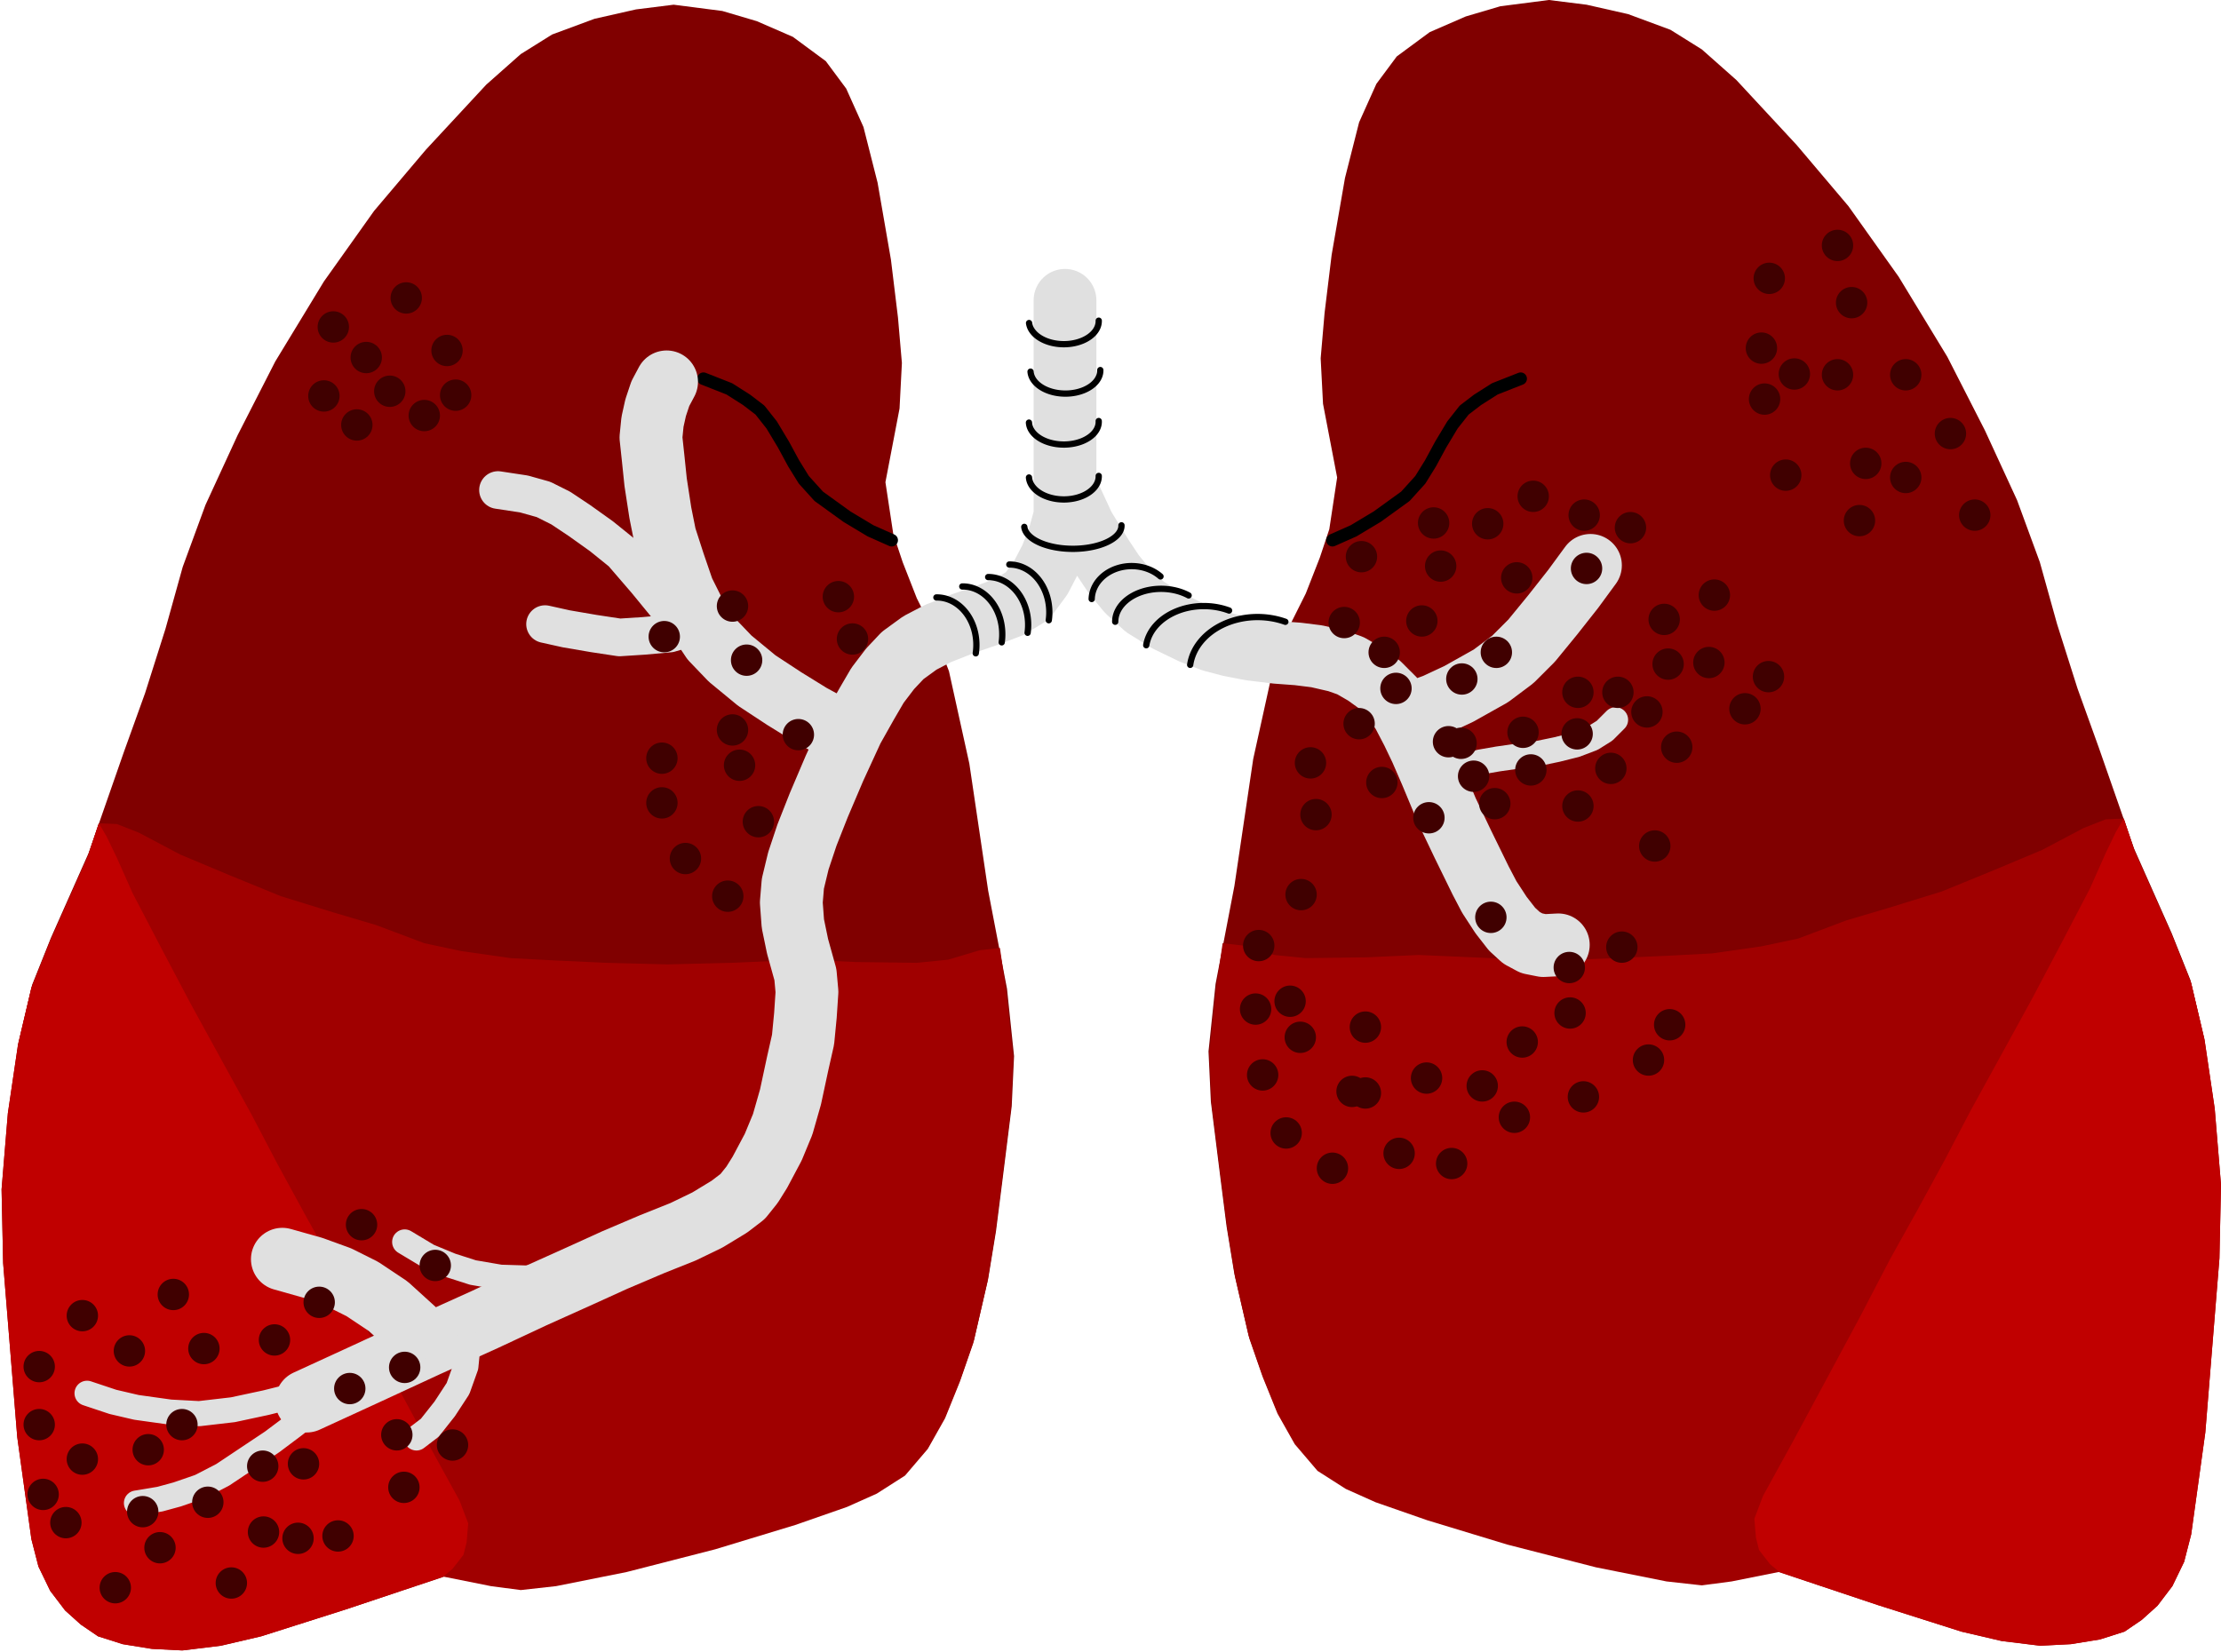 <svg xmlns="http://www.w3.org/2000/svg" width="472" height="351.167" fill-rule="evenodd" stroke-linecap="round" preserveAspectRatio="none" viewBox="0 0 2832 2107"><style>.brush1{fill:maroon}.pen1{stroke:none}.brush2{fill:#a00000}.brush3{fill:#c00000}.pen2,.pen3,.pen4{stroke:#000;stroke-width:16;stroke-linejoin:round}.pen3,.pen4{stroke:#e0e0e0;stroke-width:80}.pen4{stroke-width:32}.brush5{fill:#400000}</style><path d="m1079 113-26-35-42-31-46-20-44-13-62-8-48 6-53 12-54 20-40 25-44 39-77 83-66 78-64 90-62 102-48 94-41 89-29 79-22 79-26 82-27 75-45 129-48 108-24 60-17 73-13 88-8 97 2 93 18 222 18 131 9 35 15 31 19 25 20 18 22 15 32 10 37 6 39 2 49-6 51-12 107-34 126-42 60 12 38 5 45-5 90-18 113-29 102-31 66-23 38-17 36-23 29-34 22-40 19-47 17-49 18-78 10-61 8-63 12-96 3-64-9-86-24-125-24-162-26-118-19-49-22-44-18-46-12-36-10-66 18-94 3-58-5-58-9-74-17-98-18-71z" class="pen1 brush1"/><path d="m126 1050-14 42-48 108-24 60-17 72-13 88-8 97 2 94 18 222 18 130 9 35 15 31 19 25 20 18 22 15 32 10 37 6 39 2 49-6 51-12 107-34 126-42 60 12 38 5 45-5 90-18 113-29 102-31 66-23 38-17 36-23 29-34 22-39 19-47 17-49 18-78 10-62 8-63 12-96 3-64-9-85-8-56-26 3-40 12-40 4-78-1-66-3-92 4-82 2-78-2-65-3-57-3-63-9-47-10-61-23-54-16-68-21-66-27-62-26-53-28-28-11z" class="pen1 brush2"/><path d="m126 1050-14 42-48 108-24 60-17 72-13 88-8 97 2 94 18 222 18 130 9 35 15 31 19 25 20 18 22 15 31 10 37 6 39 2 49-6 52-12 107-34 125-42 12-10 14-18 4-16 2-24-11-29-39-71-56-104-29-54-38-73-34-61-36-66-33-63-33-60-45-82-38-72-36-69-20-45-13-27z" class="pen1 brush3"/><path fill="none" d="m1137 689-27-12-30-18-36-26-19-21-13-21-13-24-15-25-15-19-17-13-22-14-33-13" class="pen2"/><path d="m1755 107 26-35 42-31 46-20 44-13 62-8 48 6 53 12 54 20 40 25 44 39 77 83 66 78 64 90 62 102 48 94 41 89 29 79 22 79 26 82 27 75 45 129 48 108 24 60 17 73 13 88 8 97-2 93-18 222-18 131-9 35-15 31-19 25-20 18-22 15-32 10-37 6-39 2-49-6-51-12-107-34-126-42-60 12-38 5-45-5-90-18-113-29-102-31-66-23-38-17-36-23-29-34-22-40-19-47-17-49-18-78-10-61-8-63-12-96-3-64 9-86 24-125 24-162 26-118 19-49 22-44 18-46 12-36 10-66-18-94-3-58 5-58 9-74 17-98 18-71z" class="pen1 brush1"/><path d="m2708 1044 14 42 48 108 24 60 17 72 13 88 8 97-2 94-18 222-18 130-9 35-15 31-19 25-20 18-22 15-32 10-37 6-39 2-49-6-51-12-107-34-126-42-60 12-38 5-45-5-90-18-113-29-102-31-66-23-38-17-36-23-29-34-22-39-19-47-17-49-18-78-10-62-8-63-12-96-3-64 9-85 8-56 26 3 40 12 40 4 78-1 66-3 92 4 82 3 78-3 65-3 57-3 63-9 47-10 61-23 54-16 68-21 66-27 62-26 53-28 28-11z" class="pen1 brush2"/><path d="m2708 1044 14 42 48 108 24 60 17 72 13 88 8 97-2 94-18 222-18 130-9 35-15 31-19 25-20 18-22 15-31 10-37 6-39 2-49-6-52-12-107-34-125-42-12-10-14-18-4-16-2-24 11-29 39-71 56-104 29-54 38-73 34-61 36-66 33-63 33-60 45-82 38-72 36-69 20-45 13-27z" class="pen1 brush3"/><path fill="none" d="m1699 689 27-12 30-18 36-26 19-21 13-21 13-24 15-25 15-19 17-13 22-14 33-13" class="pen2"/><path fill="none" d="M1358 383v275l-8 29-10 25-13 25-17 23-23 14-29 11-29 10-33 13-23 12-22 16-16 17-16 21-14 24-18 32-23 50-20 47-15 38-11 33-7 29-2 24 2 27 6 29 10 36 2 22-2 30-3 31-7 31-9 42-10 35-12 29-17 32-10 16-12 15-17 13-28 17-31 15-40 16-47 20-44 20-60 27-62 29-73 33-80 37-74 34m973-1154 18 39 24 39 14 21 18 22 22 20 29 18 31 15 26 10 23 6 26 5 33 4 27 2 24 3 26 6 17 6 19 11 18 13 18 18 12 19 12 23 11 23 13 30 20 48 20 42 23 47 11 21 15 23 14 18 12 11 13 7 15 3 19-1m-190-294 33-12 30-14 41-23 28-21 24-24 27-33 26-33 22-30" class="pen3"/><path fill="none" d="m1842 1001 14-11 15-10 16-8 23-4 21-3 25-3 29-6 24-6 21-8 16-10 14-14" class="pen4"/><path fill="none" d="m850 487-8 15-6 18-4 18-2 20 3 28 3 29 6 39 6 30 11 34 12 35 15 30 22 33 23 24 34 28 35 23 34 21 33 18" class="pen3"/><path fill="none" d="m635 625 33 5 25 7 22 11 24 16 28 20 26 21 31 36 50 61-20 6-33 3-31 2-33-5-35-6-27-6" style="stroke:#e0e0e0;stroke-width:48;stroke-linejoin:round"/><path fill="none" d="m360 1606 39 11 33 12 30 15 33 22 33 30" class="pen3"/><path fill="none" d="m516 1584 30 18 29 12 28 9 35 6 33 1 34-3m-108 86-3 30-10 28-17 26-19 24-17 13m-156-54-36 9-42 9-43 5-37-2-43-6-30-7-33-11m287 23-23 18-28 21-33 22-30 20-29 15-29 10-22 6-30 5" class="pen4"/><path fill="none" d="M1312.159 411.991a44.5 29.5 0 0 0 88.834-3.002m-86.936 65.009a44.5 29.5 0 0 0 88.936-2.01M1312.026 539a44.5 29 0 1 0 88.946-2.022m-88.915 72.02a44.5 29.5 0 0 0 88.936-2.01m-94.913 65.01A62 29.5 0 0 0 1429.991 670m-92.689 121.06A51 61 0 0 0 1287 720m23.302 87.06A51 61 0 0 0 1260 736m17.28 83.264a50.5 61 0 0 0-50.28-71.261m17.195 85.256A50.5 60.5 0 0 0 1194 762.003m285.76-26.809A51 43 0 0 0 1392.014 764m123.603-4.59A58.5 42 0 0 0 1422 793m145.201-14.32a74 57 0 0 0-105.634 44.278m177.396-29.893a86.5 69 0 0 0-121.374 54.897" style="stroke:#000;stroke-width:8;stroke-linejoin:round"/><circle cx="2343" cy="313" r="20" class="pen1 brush5"/><circle cx="2361" cy="386" r="20" class="pen1 brush5"/><circle cx="2256" cy="355" r="20" class="pen1 brush5"/><circle cx="2246" cy="444" r="20" class="pen1 brush5"/><circle cx="2430" cy="478" r="20" class="pen1 brush5"/><circle cx="2343" cy="478" r="20" class="pen1 brush5"/><circle cx="2288" cy="477" r="20" class="pen1 brush5"/><circle cx="2250" cy="509" r="20" class="pen1 brush5"/><circle cx="2487" cy="553" r="20" class="pen1 brush5"/><circle cx="2379" cy="591" r="20" class="pen1 brush5"/><circle cx="2430" cy="609" r="20" class="pen1 brush5"/><circle cx="2277" cy="606" r="20" class="pen1 brush5"/><circle cx="2518" cy="657" r="20" class="pen1 brush5"/><circle cx="2371" cy="664" r="20" class="pen1 brush5"/><circle cx="1847" cy="946" r="20" class="pen1 brush5"/><circle cx="1955" cy="633" r="20" class="pen1 brush5"/><circle cx="2079" cy="673" r="20" class="pen1 brush5"/><circle cx="2020" cy="657" r="20" class="pen1 brush5"/><circle cx="2186" cy="759" r="20" class="pen1 brush5"/><circle cx="2122" cy="790" r="20" class="pen1 brush5"/><circle cx="1934" cy="737" r="20" class="pen1 brush5"/><circle cx="1897" cy="668" r="20" class="pen1 brush5"/><circle cx="1828" cy="667" r="20" class="pen1 brush5"/><circle cx="1837" cy="722" r="20" class="pen1 brush5"/><circle cx="1813" cy="792" r="20" class="pen1 brush5"/><circle cx="1736" cy="710" r="20" class="pen1 brush5"/><circle cx="1908" cy="832" r="20" class="pen1 brush5"/><circle cx="2023" cy="725" r="20" class="pen1 brush5"/><circle cx="1714" cy="794" r="20" class="pen1 brush5"/><circle cx="1765" cy="832" r="20" class="pen1 brush5"/><circle cx="1780" cy="878" r="20" class="pen1 brush5"/><circle cx="1864" cy="866" r="20" class="pen1 brush5"/><circle cx="1733" cy="923" r="20" class="pen1 brush5"/><circle cx="1671" cy="973" r="20" class="pen1 brush5"/><circle cx="1678" cy="1039" r="20" class="pen1 brush5"/><circle cx="1762" cy="998" r="20" class="pen1 brush5"/><circle cx="1863" cy="948" r="20" class="pen1 brush5"/><circle cx="1822" cy="1043" r="20" class="pen1 brush5"/><circle cx="1879" cy="990" r="20" class="pen1 brush5"/><circle cx="1906" cy="1025" r="20" class="pen1 brush5"/><circle cx="1942" cy="934" r="20" class="pen1 brush5"/><circle cx="1952" cy="982" r="20" class="pen1 brush5"/><circle cx="2012" cy="883" r="20" class="pen1 brush5"/><circle cx="2011" cy="936" r="20" class="pen1 brush5"/><circle cx="2012" cy="1028" r="20" class="pen1 brush5"/><circle cx="2063" cy="883" r="20" class="pen1 brush5"/><circle cx="2127" cy="847" r="20" class="pen1 brush5"/><circle cx="2179" cy="845" r="20" class="pen1 brush5"/><circle cx="2255" cy="863" r="20" class="pen1 brush5"/><circle cx="2225" cy="904" r="20" class="pen1 brush5"/><circle cx="2100" cy="908" r="20" class="pen1 brush5"/><circle cx="2138" cy="953" r="20" class="pen1 brush5"/><circle cx="2054" cy="980" r="20" class="pen1 brush5"/><circle cx="2110" cy="1079" r="20" class="pen1 brush5"/><circle cx="1901" cy="1170" r="20" class="pen1 brush5"/><circle cx="1659" cy="1141" r="20" class="pen1 brush5"/><circle cx="2001" cy="1234" r="20" class="pen1 brush5"/><circle cx="2068" cy="1208" r="20" class="pen1 brush5"/><circle cx="2129" cy="1307" r="20" class="pen1 brush5"/><circle cx="2002" cy="1292" r="20" class="pen1 brush5"/><circle cx="1941" cy="1329" r="20" class="pen1 brush5"/><circle cx="2102" cy="1352" r="20" class="pen1 brush5"/><circle cx="1741" cy="1310" r="20" class="pen1 brush5"/><circle cx="1658" cy="1323" r="20" class="pen1 brush5"/><circle cx="1645" cy="1277" r="20" class="pen1 brush5"/><circle cx="1819" cy="1375" r="20" class="pen1 brush5"/><circle cx="2019" cy="1399" r="20" class="pen1 brush5"/><circle cx="1890" cy="1385" r="20" class="pen1 brush5"/><circle cx="1931" cy="1425" r="20" class="pen1 brush5"/><circle cx="1741" cy="1394" r="20" class="pen1 brush5"/><circle cx="1724" cy="1392" r="20" class="pen1 brush5"/><circle cx="1851" cy="1484" r="20" class="pen1 brush5"/><circle cx="1784" cy="1471" r="20" class="pen1 brush5"/><circle cx="1699" cy="1490" r="20" class="pen1 brush5"/><circle cx="1605" cy="1206" r="20" class="pen1 brush5"/><circle cx="1601" cy="1287" r="20" class="pen1 brush5"/><circle cx="1610" cy="1371" r="20" class="pen1 brush5"/><circle cx="1640" cy="1445" r="20" class="pen1 brush5"/><circle cx="1087" cy="815" r="20" class="pen1 brush5"/><circle cx="1069" cy="761" r="20" class="pen1 brush5"/><circle cx="934" cy="773" r="20" class="pen1 brush5"/><circle cx="847" cy="812" r="20" class="pen1 brush5"/><circle cx="952" cy="842" r="20" class="pen1 brush5"/><circle cx="1018" cy="937" r="20" class="pen1 brush5"/><circle cx="934" cy="931" r="20" class="pen1 brush5"/><circle cx="943" cy="976" r="20" class="pen1 brush5"/><circle cx="844" cy="967" r="20" class="pen1 brush5"/><circle cx="967" cy="1048" r="20" class="pen1 brush5"/><circle cx="844" cy="1024" r="20" class="pen1 brush5"/><circle cx="874" cy="1095" r="20" class="pen1 brush5"/><circle cx="928" cy="1143" r="20" class="pen1 brush5"/><circle cx="581" cy="504" r="20" class="pen1 brush5"/><circle cx="570" cy="447" r="20" class="pen1 brush5"/><circle cx="518" cy="380" r="20" class="pen1 brush5"/><circle cx="425" cy="417" r="20" class="pen1 brush5"/><circle cx="467" cy="456" r="20" class="pen1 brush5"/><circle cx="497" cy="499" r="20" class="pen1 brush5"/><circle cx="541" cy="530" r="20" class="pen1 brush5"/><circle cx="455" cy="542" r="20" class="pen1 brush5"/><circle cx="413" cy="505" r="20" class="pen1 brush5"/><circle cx="461" cy="1562" r="20" class="pen1 brush5"/><circle cx="555" cy="1614" r="20" class="pen1 brush5"/><circle cx="407" cy="1661" r="20" class="pen1 brush5"/><circle cx="516" cy="1744" r="20" class="pen1 brush5"/><circle cx="350" cy="1709" r="20" class="pen1 brush5"/><circle cx="446" cy="1771" r="20" class="pen1 brush5"/><circle cx="506" cy="1830" r="20" class="pen1 brush5"/><circle cx="577" cy="1843" r="20" class="pen1 brush5"/><circle cx="515" cy="1897" r="20" class="pen1 brush5"/><circle cx="221" cy="1651" r="20" class="pen1 brush5"/><circle cx="260" cy="1720" r="20" class="pen1 brush5"/><circle cx="165" cy="1723" r="20" class="pen1 brush5"/><circle cx="105" cy="1678" r="20" class="pen1 brush5"/><circle cx="50" cy="1743" r="20" class="pen1 brush5"/><circle cx="232" cy="1817" r="20" class="pen1 brush5"/><circle cx="189" cy="1849" r="20" class="pen1 brush5"/><circle cx="50" cy="1817" r="20" class="pen1 brush5"/><circle cx="105" cy="1861" r="20" class="pen1 brush5"/><circle cx="55" cy="1906" r="20" class="pen1 brush5"/><circle cx="84" cy="1942" r="20" class="pen1 brush5"/><circle cx="387" cy="1867" r="20" class="pen1 brush5"/><circle cx="335" cy="1870" r="20" class="pen1 brush5"/><circle cx="265" cy="1916" r="20" class="pen1 brush5"/><circle cx="182" cy="1928" r="20" class="pen1 brush5"/><circle cx="431" cy="1959" r="20" class="pen1 brush5"/><circle cx="380" cy="1962" r="20" class="pen1 brush5"/><circle cx="336" cy="1954" r="20" class="pen1 brush5"/><circle cx="204" cy="1974" r="20" class="pen1 brush5"/><circle cx="295" cy="2019" r="20" class="pen1 brush5"/><circle cx="147" cy="2025" r="20" class="pen1 brush5"/></svg>
